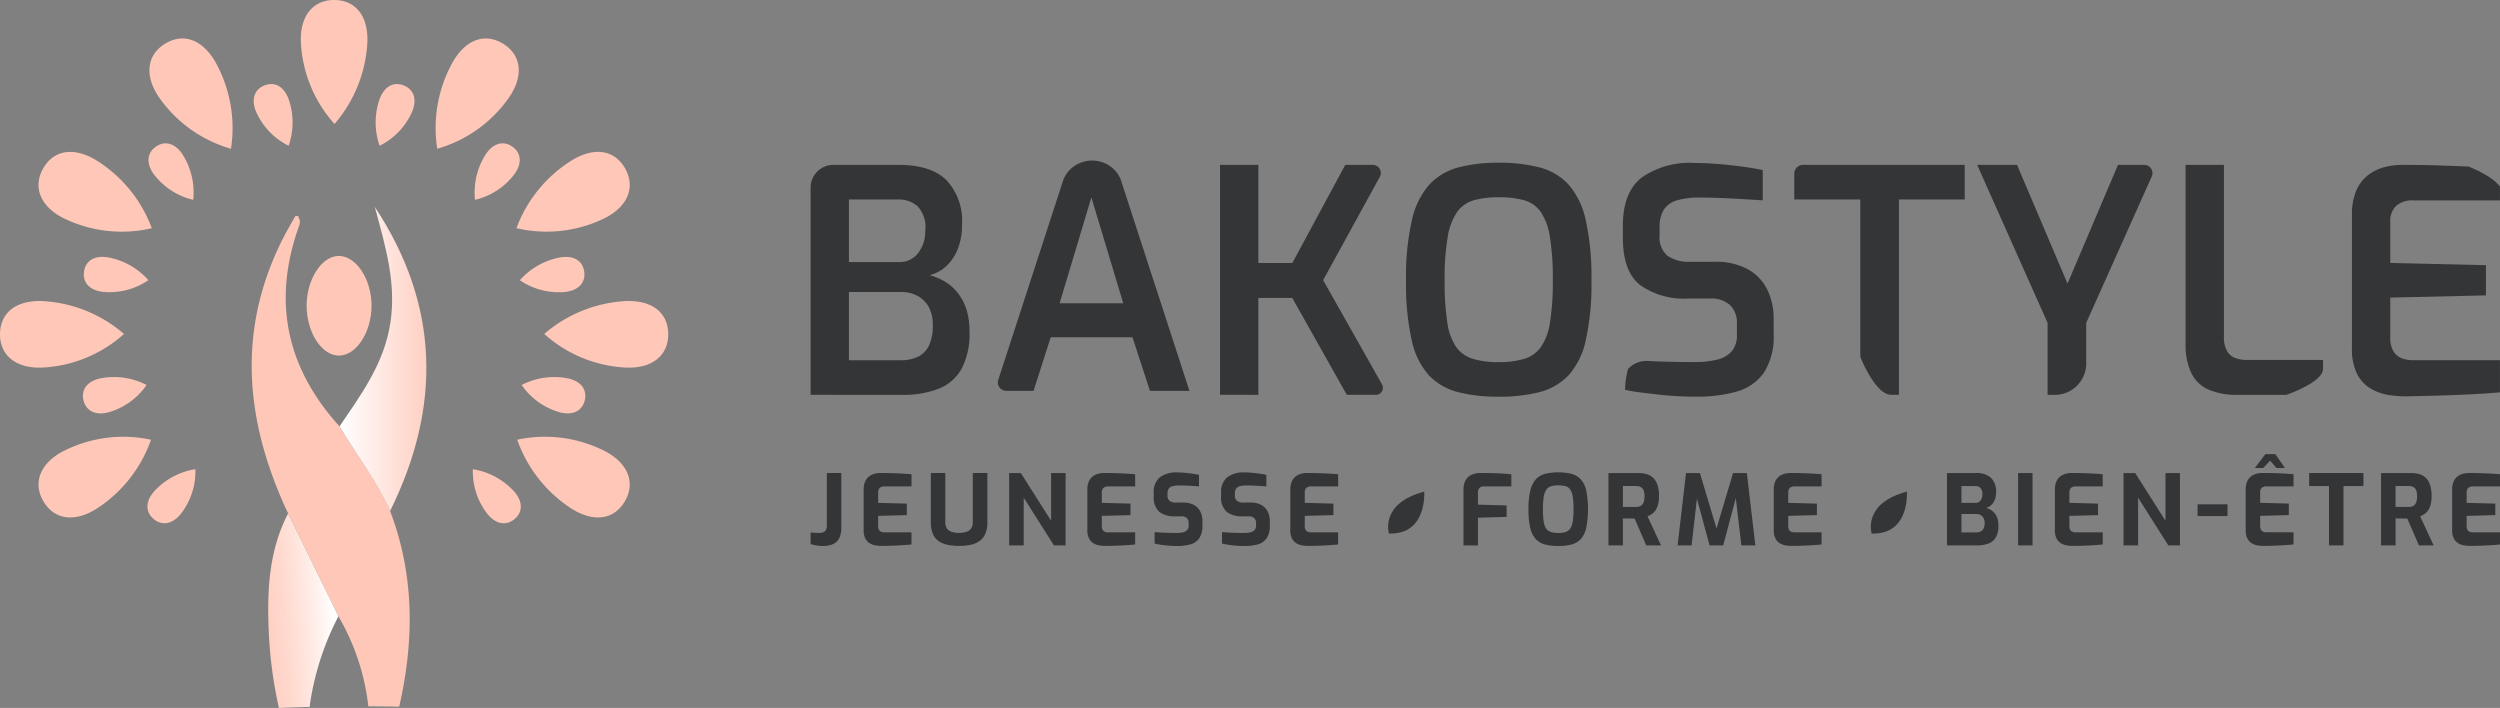 <svg xmlns="http://www.w3.org/2000/svg" xmlns:xlink="http://www.w3.org/1999/xlink" width="283.29" height="80.222" viewBox="0 0 283.29 80.222">
  <rect x="0" y="0" width="283.29" height="80.222" fill="#808080" stroke="none"/>
  <defs>
    <linearGradient id="linear-gradient" y1="0.5" x2="1" y2="0.5" gradientUnits="objectBoundingBox">
      <stop offset="0" stop-color="#fff"/>
      <stop offset="1" stop-color="#ffc7b8"/>
    </linearGradient>
    <linearGradient id="linear-gradient-2" x1="-0.379" y1="0.667" x2="0.918" y2="0.397" gradientUnits="objectBoundingBox">
      <stop offset="0" stop-color="#ffc7b8"/>
      <stop offset="0.209" stop-color="#ffcbbe"/>
      <stop offset="0.49" stop-color="#ffd9ce"/>
      <stop offset="0.809" stop-color="#ffefea"/>
      <stop offset="1" stop-color="#fff"/>
    </linearGradient>
  </defs>
  <g id="Groupe_870" data-name="Groupe 870" transform="translate(-260.088 -790.471)">
    <g id="Groupe_821" data-name="Groupe 821" transform="translate(260.088 790.471)">
      <path id="Tracé_1265" data-name="Tracé 1265" d="M422.289,973.823q1.749.01,3.5.047c1.7-7.439,1.754-14.854-1.03-22.169-1.521-3.43-3.83-6.39-5.73-9.594-5.94-6.542-7.61-13.983-4.706-22.382.16-.464.387-.912-.013-1.363l.176-.111-.472.028c-.415.747-.91,1.576-1.348,2.435-5.366,10.513-4.333,20.92.534,31.26q2.851,5.826,5.7,11.652A25.879,25.879,0,0,1,422.289,973.823Z" transform="translate(-380.552 -893.789)" fill="#ffc7b8"/>
      <path id="Tracé_1266" data-name="Tracé 1266" d="M465.074,912.973c1.232,4.589,2.643,9.122,1.6,14.035-.885,4.168-3.3,7.448-5.6,10.831,1.9,3.2,4.208,6.164,5.73,9.594C472.648,935.614,472.435,924.107,465.074,912.973Z" transform="translate(-422.602 -889.522)" fill="url(#linear-gradient)"/>
      <path id="Tracé_1267" data-name="Tracé 1267" d="M423.577,1115.993a31.454,31.454,0,0,1,3.221-9.937q-2.852-5.826-5.7-11.652c-2.247,4.31-2.4,8.975-2.182,13.661a48.338,48.338,0,0,0,1.141,8.378q1.744-.075,3.488-.121C423.554,1116.213,423.564,1116.1,423.577,1115.993Z" transform="translate(-388.449 -1036.221)" fill="url(#linear-gradient-2)"/>
      <path id="Tracé_1268" data-name="Tracé 1268" d="M445.119,941.969c-1.911.109-3.56,2.787-3.521,5.718.04,3.017,1.732,5.582,3.675,5.571s3.65-2.617,3.677-5.582C448.978,944.577,447.15,941.854,445.119,941.969Z" transform="translate(-406.85 -912.964)" fill="#ffc7b8"/>
      <path id="Tracé_1269" data-name="Tracé 1269" d="M414.24,847.223a8.045,8.045,0,0,0,0-5.281c-.53-1.432-1.554-1.994-2.693-1.572-1.2.444-1.605,1.631-.958,3.08A7.829,7.829,0,0,0,414.24,847.223Z" transform="translate(-381.534 -830.707)" fill="#ffc7b8"/>
      <path id="Tracé_1270" data-name="Tracé 1270" d="M353.064,881.724a8.044,8.044,0,0,0-1.206-5.141c-.844-1.273-1.969-1.585-2.982-.913-1.064.706-1.189,1.955-.227,3.218A7.83,7.83,0,0,0,353.064,881.724Z" transform="translate(-331.169 -859.081)" fill="#ffc7b8"/>
      <path id="Tracé_1271" data-name="Tracé 1271" d="M312.42,942.573c-1.508-.24-2.5.378-2.69,1.578-.2,1.262.636,2.2,2.216,2.344a7.83,7.83,0,0,0,5.075-1.332A8.044,8.044,0,0,0,312.42,942.573Z" transform="translate(-300.204 -913.414)" fill="#ffc7b8"/>
      <path id="Tracé_1272" data-name="Tracé 1272" d="M312.139,1017.571a7.829,7.829,0,0,0,4.251-3.076,8.042,8.042,0,0,0-5.227-.752c-1.492.321-2.194,1.255-1.938,2.443C309.5,1017.435,310.613,1018.007,312.139,1017.571Z" transform="translate(-299.777 -970.871)" fill="#ffc7b8"/>
      <path id="Tracé_1273" data-name="Tracé 1273" d="M348.033,1073.825c.957.846,2.2.644,3.167-.611a7.828,7.828,0,0,0,1.6-5,8.045,8.045,0,0,0-4.656,2.491C347.134,1071.852,347.123,1073.02,348.033,1073.825Z" transform="translate(-330.66 -1015.047)" fill="#ffc7b8"/>
      <path id="Tracé_1274" data-name="Tracé 1274" d="M441.965,804.522a15.352,15.352,0,0,0,3.73-9.363c.07-2.913-1.35-4.632-3.668-4.687-2.437-.058-4,1.761-3.871,4.788A14.943,14.943,0,0,0,441.965,804.522Z" transform="translate(-404.061 -790.471)" fill="#ffc7b8"/>
      <path id="Tracé_1275" data-name="Tracé 1275" d="M264.877,976.191a14.942,14.942,0,0,0,9.262-3.81,15.353,15.353,0,0,0-9.363-3.73c-2.913-.07-4.632,1.35-4.687,3.668C260.032,974.757,261.851,976.317,264.877,976.191Z" transform="translate(-260.088 -934.539)" fill="#ffc7b8"/>
      <path id="Tracé_1276" data-name="Tracé 1276" d="M357.812,825.742A15.353,15.353,0,0,0,356,815.828c-1.487-2.506-3.6-3.209-5.6-2.025-2.1,1.245-2.453,3.614-.74,6.112A14.944,14.944,0,0,0,357.812,825.742Z" transform="translate(-331.638 -808.884)" fill="#ffc7b8"/>
      <path id="Tracé_1277" data-name="Tracé 1277" d="M283.477,1056.462c1.2,1.985,3.4,2.365,5.89.858a15.353,15.353,0,0,0,6.276-7.885,14.942,14.942,0,0,0-9.931,1.291C283.021,1052.119,282.217,1054.375,283.477,1056.462Z" transform="translate(-278.529 -999.606)" fill="#ffc7b8"/>
      <path id="Tracé_1278" data-name="Tracé 1278" d="M285.77,887.927a14.943,14.943,0,0,0,9.953,1.113,15.354,15.354,0,0,0-6.416-7.772c-2.52-1.462-4.71-1.044-5.873.963C282.211,884.34,283.056,886.582,285.77,887.927Z" transform="translate(-278.522 -863.182)" fill="#ffc7b8"/>
      <path id="Tracé_1279" data-name="Tracé 1279" d="M591.607,968.651a15.354,15.354,0,0,0-9.363,3.73,14.942,14.942,0,0,0,9.262,3.81c3.027.126,4.845-1.434,4.788-3.871C596.239,970,594.52,968.581,591.607,968.651Z" transform="translate(-520.572 -934.539)" fill="#ffc7b8"/>
      <path id="Tracé_1280" data-name="Tracé 1280" d="M526.48,819.915c1.713-2.5,1.357-4.867-.74-6.112-1.994-1.184-4.11-.481-5.6,2.025a15.353,15.353,0,0,0-1.809,9.915A14.944,14.944,0,0,0,526.48,819.915Z" transform="translate(-468.786 -808.884)" fill="#ffc7b8"/>
      <path id="Tracé_1281" data-name="Tracé 1281" d="M572.521,1057.32c2.494,1.507,4.691,1.127,5.89-.858,1.26-2.087.455-4.344-2.234-5.737a14.941,14.941,0,0,0-9.931-1.291A15.355,15.355,0,0,0,572.521,1057.32Z" transform="translate(-507.636 -999.606)" fill="#ffc7b8"/>
      <path id="Tracé_1282" data-name="Tracé 1282" d="M575.742,887.927c2.714-1.345,3.559-3.587,2.336-5.7-1.163-2.006-3.353-2.425-5.873-.963a15.353,15.353,0,0,0-6.416,7.772A14.943,14.943,0,0,0,575.742,887.927Z" transform="translate(-507.267 -863.182)" fill="#ffc7b8"/>
      <path id="Tracé_1283" data-name="Tracé 1283" d="M486.551,843.451c.647-1.449.239-2.637-.959-3.08-1.139-.422-2.164.14-2.693,1.572a8.043,8.043,0,0,0,0,5.281A7.829,7.829,0,0,0,486.551,843.451Z" transform="translate(-439.887 -830.707)" fill="#ffc7b8"/>
      <path id="Tracé_1284" data-name="Tracé 1284" d="M545.359,875.669c-1.012-.672-2.138-.359-2.982.913a8.045,8.045,0,0,0-1.206,5.141,7.83,7.83,0,0,0,4.414-2.837C546.549,877.625,546.424,876.376,545.359,875.669Z" transform="translate(-487.345 -859.081)" fill="#ffc7b8"/>
      <path id="Tracé_1285" data-name="Tracé 1285" d="M572.864,946.5c1.58-.146,2.416-1.083,2.216-2.344-.19-1.2-1.182-1.818-2.69-1.578a8.044,8.044,0,0,0-4.6,2.59A7.83,7.83,0,0,0,572.864,946.5Z" transform="translate(-508.883 -913.414)" fill="#ffc7b8"/>
      <path id="Tracé_1286" data-name="Tracé 1286" d="M576.026,1016.187c.256-1.188-.445-2.122-1.938-2.443a8.042,8.042,0,0,0-5.227.752,7.829,7.829,0,0,0,4.251,3.076C574.638,1018.007,575.756,1017.435,576.026,1016.187Z" transform="translate(-509.751 -970.871)" fill="#ffc7b8"/>
      <path id="Tracé_1287" data-name="Tracé 1287" d="M539.977,1068.217a7.828,7.828,0,0,0,1.6,5c.972,1.255,2.211,1.457,3.168.611.91-.8.9-1.973-.113-3.116A8.045,8.045,0,0,0,539.977,1068.217Z" transform="translate(-486.396 -1015.047)" fill="#ffc7b8"/>
    </g>
    <g id="Groupe_825" data-name="Groupe 825" transform="translate(351.943 808.667)">
      <path id="Tracé_1288" data-name="Tracé 1288" d="M739.912,914.123V890.646a2.58,2.58,0,0,1,2.58-2.58h7.377q3.672,0,5.437,1.73a6.76,6.76,0,0,1,1.765,5.049,7.281,7.281,0,0,1-.477,2.736,5.339,5.339,0,0,1-1.289,1.942,4.331,4.331,0,0,1-1.907,1.042,6.9,6.9,0,0,1,1.607.653,5.444,5.444,0,0,1,1.465,1.218,5.771,5.771,0,0,1,1.059,1.889,7.871,7.871,0,0,1,.388,2.6,8.56,8.56,0,0,1-.9,4.254,5.126,5.126,0,0,1-2.613,2.26,11.026,11.026,0,0,1-4.113.688Zm4.343-15.041h5.684a2.63,2.63,0,0,0,2.119-.971,4.006,4.006,0,0,0,.847-2.56,3.47,3.47,0,0,0-.865-2.789,3.262,3.262,0,0,0-2.207-.777h-5.579Zm0,11.122h5.9a4.372,4.372,0,0,0,1.907-.388,2.7,2.7,0,0,0,1.253-1.254,5.312,5.312,0,0,0,.441-2.383,4.047,4.047,0,0,0-.459-2.013,3.183,3.183,0,0,0-1.271-1.253,3.859,3.859,0,0,0-1.871-.441h-5.9Z" transform="translate(-739.912 -887.579)" fill="#343536"/>
      <path id="Tracé_1289" data-name="Tracé 1289" d="M982.257,914.123V888.066H986.6v11.122h3.849l6-11.122h3.115a.915.915,0,0,1,.8,1.355l-6.424,11.708,6.669,11.8a.8.8,0,0,1-.7,1.195h-3.288l-6.179-10.981H986.6v10.981Z" transform="translate(-935.864 -887.579)" fill="#343536"/>
      <path id="Tracé_1290" data-name="Tracé 1290" d="M1102.85,913.291a18.216,18.216,0,0,1-4.572-.512,6.922,6.922,0,0,1-3.284-1.871,8.564,8.564,0,0,1-1.977-3.972,28.942,28.942,0,0,1-.653-6.814,28.636,28.636,0,0,1,.671-6.867,8.969,8.969,0,0,1,1.995-4.025,6.917,6.917,0,0,1,3.284-1.924,17.469,17.469,0,0,1,4.537-.529,17.994,17.994,0,0,1,4.625.529,6.81,6.81,0,0,1,3.284,1.924,8.961,8.961,0,0,1,1.959,4.025,29.4,29.4,0,0,1,.653,6.867,28.968,28.968,0,0,1-.653,6.814,8.568,8.568,0,0,1-1.977,3.972,6.923,6.923,0,0,1-3.284,1.871A18.379,18.379,0,0,1,1102.85,913.291Zm0-3.919a9.859,9.859,0,0,0,2.913-.371,3.6,3.6,0,0,0,1.889-1.342,6.724,6.724,0,0,0,1.024-2.789,28.6,28.6,0,0,0,.318-4.749,29.115,29.115,0,0,0-.335-4.961,6.938,6.938,0,0,0-1.042-2.824,3.424,3.424,0,0,0-1.871-1.307,10.642,10.642,0,0,0-2.9-.335,10.177,10.177,0,0,0-2.789.335,3.506,3.506,0,0,0-1.889,1.307,6.9,6.9,0,0,0-1.077,2.824,27.66,27.66,0,0,0-.353,4.961,30.25,30.25,0,0,0,.3,4.749,6.56,6.56,0,0,0,1.006,2.789,3.6,3.6,0,0,0,1.889,1.342A9.851,9.851,0,0,0,1102.85,909.372Z" transform="translate(-1024.892 -886.535)" fill="#343536"/>
      <path id="Tracé_1291" data-name="Tracé 1291" d="M1438.41,914.123v-8.156l-7.98-17.9h4.519l5.72,13.452,5.72-13.452h2.978a.93.93,0,0,1,.849,1.31l-7.428,16.591v4.6a3.56,3.56,0,0,1-3.559,3.56Z" transform="translate(-1298.241 -887.579)" fill="#343536"/>
      <g id="Groupe_823" data-name="Groupe 823" transform="translate(0 33.266)">
        <g id="Groupe_822" data-name="Groupe 822">
          <path id="Tracé_1292" data-name="Tracé 1292" d="M741.264,1078.734a4.165,4.165,0,0,1-.737-.067,3.778,3.778,0,0,1-.615-.155V1077.2q.233.022.488.039t.488.017a1.157,1.157,0,0,0,.482-.089.589.589,0,0,0,.288-.271,1.087,1.087,0,0,0,.094-.493v-5.941h1.64v6.185a2.765,2.765,0,0,1-.216,1.164,1.409,1.409,0,0,1-.687.693A2.832,2.832,0,0,1,741.264,1078.734Z" transform="translate(-739.912 -1068.327)" fill="#343536"/>
          <path id="Tracé_1293" data-name="Tracé 1293" d="M773.287,1078.723a4.306,4.306,0,0,1-.61-.05,1.891,1.891,0,0,1-.659-.227,1.377,1.377,0,0,1-.521-.538,2.014,2.014,0,0,1-.2-.992v-4.578a2.2,2.2,0,0,1,.166-.909,1.471,1.471,0,0,1,.443-.576,1.746,1.746,0,0,1,.61-.3,2.526,2.526,0,0,1,.654-.089q.831,0,1.469.022t1.147.05q.51.028.931.072v1.375h-3.059a.779.779,0,0,0-.532.166.645.645,0,0,0-.188.51v1.186l3.247.089v1.3l-3.247.089v1.131a.892.892,0,0,0,.094.449.493.493,0,0,0,.255.222.942.942,0,0,0,.338.061h3.092v1.374q-.488.056-1.081.089t-1.2.056Q773.83,1078.723,773.287,1078.723Z" transform="translate(-765.285 -1068.327)" fill="#343536"/>
          <path id="Tracé_1294" data-name="Tracé 1294" d="M814.27,1078.723a6.505,6.505,0,0,1-1.263-.116,2.791,2.791,0,0,1-1.025-.41,1.9,1.9,0,0,1-.676-.82,3.279,3.279,0,0,1-.238-1.346v-5.564h1.64v5.553a1.252,1.252,0,0,0,.183.72,1.035,1.035,0,0,0,.532.388,2.589,2.589,0,0,0,.848.122,2.55,2.55,0,0,0,.837-.122,1.036,1.036,0,0,0,.532-.388,1.252,1.252,0,0,0,.183-.72v-5.553h1.651v5.564a3.214,3.214,0,0,1-.244,1.346,1.96,1.96,0,0,1-.676.82,2.737,2.737,0,0,1-1.014.41A6.481,6.481,0,0,1,814.27,1078.723Z" transform="translate(-797.445 -1068.327)" fill="#343536"/>
          <path id="Tracé_1295" data-name="Tracé 1295" d="M857.442,1078.668v-8.2h1.319l3.436,5.409v-5.409h1.64v8.2h-1.319l-3.425-5.409v5.409Z" transform="translate(-834.943 -1068.327)" fill="#343536"/>
          <path id="Tracé_1296" data-name="Tracé 1296" d="M905.7,1078.723a4.3,4.3,0,0,1-.609-.05,1.889,1.889,0,0,1-.66-.227,1.375,1.375,0,0,1-.521-.538,2.011,2.011,0,0,1-.205-.992v-4.578a2.194,2.194,0,0,1,.166-.909,1.47,1.47,0,0,1,.443-.576,1.742,1.742,0,0,1,.61-.3,2.523,2.523,0,0,1,.654-.089q.831,0,1.469.022t1.147.05q.51.028.931.072v1.375h-3.059a.779.779,0,0,0-.532.166.645.645,0,0,0-.189.51v1.186l3.248.089v1.3l-3.248.089v1.131a.892.892,0,0,0,.094.449.494.494,0,0,0,.255.222.942.942,0,0,0,.338.061h3.092v1.374q-.488.056-1.081.089t-1.2.056Q906.24,1078.723,905.7,1078.723Z" transform="translate(-872.347 -1068.327)" fill="#343536"/>
          <path id="Tracé_1297" data-name="Tracé 1297" d="M945.685,1078.453q-.322,0-.66-.017t-.687-.056q-.349-.038-.659-.089t-.565-.116v-1.3q.333.033.754.055t.876.033q.454.011.865.011a3.189,3.189,0,0,0,.726-.072.892.892,0,0,0,.471-.255.722.722,0,0,0,.166-.5v-.3a.714.714,0,0,0-.216-.56.891.891,0,0,0-.615-.194h-.7a2.768,2.768,0,0,1-1.8-.515,2.159,2.159,0,0,1-.626-1.757v-.4a2.117,2.117,0,0,1,.687-1.751,3.057,3.057,0,0,1,1.962-.554q.454,0,.9.044t.865.105q.416.061.715.128v1.3q-.51-.033-1.136-.067t-1.158-.033a2.821,2.821,0,0,0-.671.072.781.781,0,0,0-.449.271.9.9,0,0,0-.155.565v.222a.737.737,0,0,0,.244.621,1.164,1.164,0,0,0,.721.188h.809a2.472,2.472,0,0,1,1.225.272,1.74,1.74,0,0,1,.721.748,2.4,2.4,0,0,1,.238,1.086v.465a2.538,2.538,0,0,1-.36,1.474,1.781,1.781,0,0,1-1,.693A5.426,5.426,0,0,1,945.685,1078.453Z" transform="translate(-904.133 -1068.045)" fill="#343536"/>
          <path id="Tracé_1298" data-name="Tracé 1298" d="M985.576,1078.453q-.322,0-.66-.017t-.687-.056q-.349-.038-.659-.089t-.565-.116v-1.3q.332.033.754.055t.876.033q.454.011.865.011a3.192,3.192,0,0,0,.726-.072.893.893,0,0,0,.471-.255.722.722,0,0,0,.166-.5v-.3a.713.713,0,0,0-.216-.56.892.892,0,0,0-.615-.194h-.7a2.768,2.768,0,0,1-1.8-.515,2.159,2.159,0,0,1-.626-1.757v-.4a2.117,2.117,0,0,1,.687-1.751,3.057,3.057,0,0,1,1.962-.554q.454,0,.9.044t.865.105q.416.061.715.128v1.3q-.51-.033-1.136-.067t-1.158-.033a2.821,2.821,0,0,0-.671.072.781.781,0,0,0-.449.271.9.9,0,0,0-.155.565v.222a.737.737,0,0,0,.244.621,1.164,1.164,0,0,0,.721.188h.809a2.472,2.472,0,0,1,1.225.272,1.74,1.74,0,0,1,.721.748,2.4,2.4,0,0,1,.238,1.086v.465a2.539,2.539,0,0,1-.36,1.474,1.781,1.781,0,0,1-1,.693A5.426,5.426,0,0,1,985.576,1078.453Z" transform="translate(-936.388 -1068.045)" fill="#343536"/>
          <path id="Tracé_1299" data-name="Tracé 1299" d="M1025.833,1078.723a4.307,4.307,0,0,1-.61-.05,1.89,1.89,0,0,1-.659-.227,1.377,1.377,0,0,1-.521-.538,2.014,2.014,0,0,1-.2-.992v-4.578a2.195,2.195,0,0,1,.166-.909,1.47,1.47,0,0,1,.443-.576,1.743,1.743,0,0,1,.609-.3,2.526,2.526,0,0,1,.654-.089q.831,0,1.469.022t1.147.05q.51.028.931.072v1.375H1026.2a.78.78,0,0,0-.532.166.646.646,0,0,0-.188.51v1.186l3.247.089v1.3l-3.247.089v1.131a.892.892,0,0,0,.094.449.494.494,0,0,0,.255.222.942.942,0,0,0,.338.061h3.092v1.374q-.488.056-1.081.089t-1.2.056Q1026.376,1078.723,1025.833,1078.723Z" transform="translate(-969.485 -1068.327)" fill="#343536"/>
          <path id="Tracé_1300" data-name="Tracé 1300" d="M1126.374,1078.668v-6.329a2.2,2.2,0,0,1,.166-.909,1.472,1.472,0,0,1,.443-.576,1.745,1.745,0,0,1,.61-.3,2.525,2.525,0,0,1,.654-.089q.4,0,.992.006t1.264.039q.671.033,1.291.1v1.375H1128.7a.616.616,0,0,0-.687.665v1.4l3.247.089v1.3l-3.247.089v3.148Z" transform="translate(-1052.392 -1068.327)" fill="#343536"/>
          <path id="Tracé_1301" data-name="Tracé 1301" d="M1168.2,1078.406a6.029,6.029,0,0,1-1.474-.161,2.2,2.2,0,0,1-1.058-.6,2.743,2.743,0,0,1-.637-1.258,8.864,8.864,0,0,1-.211-2.139,8.71,8.71,0,0,1,.216-2.145,2.862,2.862,0,0,1,.637-1.269,2.186,2.186,0,0,1,1.053-.61,6.619,6.619,0,0,1,2.948,0,2.185,2.185,0,0,1,1.053.61,2.824,2.824,0,0,1,.632,1.269,11.006,11.006,0,0,1,0,4.284,2.777,2.777,0,0,1-.632,1.258,2.163,2.163,0,0,1-1.053.6A6.029,6.029,0,0,1,1168.2,1078.406Zm0-1.474a2.659,2.659,0,0,0,.831-.111,1.007,1.007,0,0,0,.526-.394,2.043,2.043,0,0,0,.283-.809,8.546,8.546,0,0,0,.089-1.369,9.017,9.017,0,0,0-.089-1.419,2.049,2.049,0,0,0-.283-.815.95.95,0,0,0-.526-.382,2.931,2.931,0,0,0-.831-.1,2.84,2.84,0,0,0-.809.1,1,1,0,0,0-.537.382,1.975,1.975,0,0,0-.3.815,8.471,8.471,0,0,0-.094,1.419,9.083,9.083,0,0,0,.083,1.369,1.93,1.93,0,0,0,.282.809,1.034,1.034,0,0,0,.538.394A2.712,2.712,0,0,0,1168.2,1076.932Z" transform="translate(-1083.476 -1067.999)" fill="#343536"/>
          <path id="Tracé_1302" data-name="Tracé 1302" d="M1212.178,1078.668v-8.2h3.391a3.4,3.4,0,0,1,.909.116,1.829,1.829,0,0,1,.743.4,1.917,1.917,0,0,1,.5.8,3.936,3.936,0,0,1,.183,1.308,3.656,3.656,0,0,1-.111.964,2.06,2.06,0,0,1-.294.654,1.614,1.614,0,0,1-.416.41,2.7,2.7,0,0,1-.477.255l1.53,3.292h-1.674l-1.319-3.037q-.133,0-.3-.006t-.349-.005h-.355q-.178,0-.322-.011v3.059Zm1.64-4.356h1.463a1.325,1.325,0,0,0,.4-.056.723.723,0,0,0,.31-.194.922.922,0,0,0,.2-.371,2.064,2.064,0,0,0,.072-.6,1.915,1.915,0,0,0-.072-.571.831.831,0,0,0-.2-.355.727.727,0,0,0-.31-.177,1.475,1.475,0,0,0-.4-.05h-1.463Z" transform="translate(-1121.77 -1068.327)" fill="#343536"/>
          <path id="Tracé_1303" data-name="Tracé 1303" d="M1253.111,1078.668l.953-8.2h1.574l1.884,6.285,1.873-6.285h1.563l.964,8.2h-1.585l-.709-6.041.255.022-1.607,6.019h-1.541l-1.629-6.019.277-.011-.687,6.029Z" transform="translate(-1154.867 -1068.327)" fill="#343536"/>
          <path id="Tracé_1304" data-name="Tracé 1304" d="M1312.021,1078.723a4.306,4.306,0,0,1-.61-.05,1.888,1.888,0,0,1-.659-.227,1.376,1.376,0,0,1-.521-.538,2.011,2.011,0,0,1-.205-.992v-4.578a2.195,2.195,0,0,1,.167-.909,1.468,1.468,0,0,1,.443-.576,1.74,1.74,0,0,1,.609-.3,2.527,2.527,0,0,1,.654-.089q.832,0,1.469.022t1.147.05q.51.028.931.072v1.375h-3.059a.779.779,0,0,0-.532.166.645.645,0,0,0-.188.51v1.186l3.248.089v1.3l-3.248.089v1.131a.889.889,0,0,0,.094.449.493.493,0,0,0,.255.222.941.941,0,0,0,.338.061h3.092v1.374q-.488.056-1.081.089t-1.2.056Q1312.564,1078.723,1312.021,1078.723Z" transform="translate(-1200.886 -1068.327)" fill="#343536"/>
          <path id="Tracé_1305" data-name="Tracé 1305" d="M1412.562,1078.668v-8.2h3.225a2.434,2.434,0,0,1,1.779.56,2.152,2.152,0,0,1,.56,1.59,2.451,2.451,0,0,1-.138.859,1.568,1.568,0,0,1-.394.61,1.359,1.359,0,0,1-.61.327,2,2,0,0,1,.516.211,1.721,1.721,0,0,1,.454.388,1.789,1.789,0,0,1,.322.593,2.547,2.547,0,0,1,.116.8,2.694,2.694,0,0,1-.283,1.33,1.6,1.6,0,0,1-.831.715,3.689,3.689,0,0,1-1.347.216Zm1.64-4.821h1.6a.673.673,0,0,0,.56-.26,1.069,1.069,0,0,0,.205-.682.961.961,0,0,0-.222-.754.813.813,0,0,0-.565-.21H1414.2Zm0,3.347h1.685a1.055,1.055,0,0,0,.5-.111.756.756,0,0,0,.327-.344,1.4,1.4,0,0,0,.116-.621,1.115,1.115,0,0,0-.122-.543.877.877,0,0,0-.333-.344.955.955,0,0,0-.488-.122H1414.2Z" transform="translate(-1283.793 -1068.327)" fill="#343536"/>
          <path id="Tracé_1306" data-name="Tracé 1306" d="M1454.652,1078.668v-8.2h1.64v8.2Z" transform="translate(-1317.826 -1068.327)" fill="#343536"/>
          <path id="Tracé_1307" data-name="Tracé 1307" d="M1478.417,1078.723a4.3,4.3,0,0,1-.61-.05,1.888,1.888,0,0,1-.66-.227,1.377,1.377,0,0,1-.521-.538,2.011,2.011,0,0,1-.2-.992v-4.578a2.2,2.2,0,0,1,.166-.909,1.47,1.47,0,0,1,.443-.576,1.743,1.743,0,0,1,.61-.3,2.526,2.526,0,0,1,.654-.089q.831,0,1.469.022t1.147.05q.51.028.931.072v1.375h-3.059a.78.78,0,0,0-.532.166.646.646,0,0,0-.188.51v1.186l3.247.089v1.3l-3.247.089v1.131a.892.892,0,0,0,.094.449.494.494,0,0,0,.255.222.941.941,0,0,0,.338.061h3.092v1.374q-.488.056-1.081.089t-1.2.056Q1478.96,1078.723,1478.417,1078.723Z" transform="translate(-1335.428 -1068.327)" fill="#343536"/>
          <path id="Tracé_1308" data-name="Tracé 1308" d="M1517.065,1078.668v-8.2h1.319l3.436,5.409v-5.409h1.64v8.2h-1.319l-3.425-5.409v5.409Z" transform="translate(-1368.291 -1068.327)" fill="#343536"/>
          <path id="Tracé_1309" data-name="Tracé 1309" d="M1560.893,1090.323v-1.33h3.392v1.33Z" transform="translate(-1403.728 -1083.307)" fill="#343536"/>
          <path id="Tracé_1310" data-name="Tracé 1310" d="M1591.373,1069.688a4.289,4.289,0,0,1-.61-.05,1.888,1.888,0,0,1-.659-.227,1.376,1.376,0,0,1-.521-.538,2.01,2.01,0,0,1-.205-.992V1063.3a2.2,2.2,0,0,1,.166-.909,1.47,1.47,0,0,1,.443-.576,1.741,1.741,0,0,1,.609-.3,2.527,2.527,0,0,1,.654-.089q.831,0,1.469.022t1.147.05q.51.028.931.072v1.374h-3.059a.779.779,0,0,0-.532.166.645.645,0,0,0-.188.51v1.186l3.247.089v1.3l-3.247.089v1.131a.891.891,0,0,0,.094.449.494.494,0,0,0,.255.222.941.941,0,0,0,.338.061h3.092v1.374q-.488.056-1.081.089t-1.2.056Q1591.916,1069.688,1591.373,1069.688Zm-.964-8.823,1.2-1.574h1.13l1.086,1.574h-.953l-.731-.842-.776.842Z" transform="translate(-1426.76 -1059.292)" fill="#343536"/>
          <path id="Tracé_1311" data-name="Tracé 1311" d="M1629.2,1078.668v-6.728h-2.25v-1.474h6.152v1.474h-2.261v6.728Z" transform="translate(-1457.142 -1068.327)" fill="#343536"/>
          <path id="Tracé_1312" data-name="Tracé 1312" d="M1669.508,1078.668v-8.2h3.391a3.4,3.4,0,0,1,.909.116,1.829,1.829,0,0,1,.743.4,1.917,1.917,0,0,1,.5.8,3.933,3.933,0,0,1,.183,1.308,3.646,3.646,0,0,1-.111.964,2.063,2.063,0,0,1-.294.654,1.62,1.62,0,0,1-.416.41,2.719,2.719,0,0,1-.477.255l1.53,3.292H1673.8l-1.319-3.037q-.133,0-.3-.006t-.349-.005h-.354q-.177,0-.322-.011v3.059Zm1.64-4.356h1.463a1.325,1.325,0,0,0,.4-.056.722.722,0,0,0,.31-.194.919.919,0,0,0,.2-.371,2.064,2.064,0,0,0,.072-.6,1.915,1.915,0,0,0-.072-.571.828.828,0,0,0-.2-.355.726.726,0,0,0-.31-.177,1.474,1.474,0,0,0-.4-.05h-1.463Z" transform="translate(-1491.551 -1068.327)" fill="#343536"/>
          <path id="Tracé_1313" data-name="Tracé 1313" d="M1713.595,1078.723a4.3,4.3,0,0,1-.61-.05,1.89,1.89,0,0,1-.66-.227,1.376,1.376,0,0,1-.521-.538,2.01,2.01,0,0,1-.205-.992v-4.578a2.2,2.2,0,0,1,.166-.909,1.47,1.47,0,0,1,.443-.576,1.743,1.743,0,0,1,.61-.3,2.526,2.526,0,0,1,.654-.089q.831,0,1.469.022t1.147.05q.51.028.931.072v1.375h-3.059a.779.779,0,0,0-.532.166.645.645,0,0,0-.188.51v1.186l3.248.089v1.3l-3.248.089v1.131a.892.892,0,0,0,.094.449.494.494,0,0,0,.255.222.941.941,0,0,0,.338.061h3.092v1.374q-.488.056-1.081.089t-1.2.056Q1714.138,1078.723,1713.595,1078.723Z" transform="translate(-1525.585 -1068.327)" fill="#343536"/>
        </g>
        <path id="Tracé_1314" data-name="Tracé 1314" d="M1081.846,1086.219s-1.073-3.415,4-4.748C1085.846,1081.471,1086.2,1086.382,1081.846,1086.219Z" transform="translate(-1016.311 -1077.225)" fill="#343536"/>
        <path id="Tracé_1315" data-name="Tracé 1315" d="M1367.564,1086.219s-1.073-3.415,4-4.748C1371.564,1081.471,1371.922,1086.382,1367.564,1086.219Z" transform="translate(-1247.333 -1077.225)" fill="#343536"/>
      </g>
      <path id="Tracé_1316" data-name="Tracé 1316" d="M1322.168,889.071v2.914h7.485v17.837s1.685,4.306,3.5,4.3h.878V891.985h7.45v-3.919h-18.308A1,1,0,0,0,1322.168,889.071Z" transform="translate(-1210.704 -887.579)" fill="#343536"/>
      <path id="Tracé_1317" data-name="Tracé 1317" d="M1560.737,910.168a3.745,3.745,0,0,1-1.289-.212,1.8,1.8,0,0,1-.936-.794,3.016,3.016,0,0,1-.353-1.571V888.066h-4.343V908.3a7.4,7.4,0,0,0,.671,3.407,3.921,3.921,0,0,0,1.995,1.854,8.016,8.016,0,0,0,3.16.565h5.593s4.157-1.418,4.152-2.945v-1.009Z" transform="translate(-1398.007 -887.579)" fill="#343536"/>
      <path id="Tracé_1318" data-name="Tracé 1318" d="M1665.518,888.257l-.489-.02c-.821-.033-1.694-.066-2.626-.1q-1.978-.07-4.449-.071a7.817,7.817,0,0,0-2,.265,5.142,5.142,0,0,0-1.836.9,4.391,4.391,0,0,0-1.324,1.748,6.822,6.822,0,0,0-.494,2.772v15.041a6.277,6.277,0,0,0,.6,3,4.106,4.106,0,0,0,1.554,1.642,5.7,5.7,0,0,0,1.995.706,12.605,12.605,0,0,0,1.889.159q1.729-.036,3.619-.088t3.725-.141q1.836-.088,3.39-.229V910.2h-9.886a3.536,3.536,0,0,1-1.218-.212,1.9,1.9,0,0,1-.953-.777,2.96,2.96,0,0,1-.371-1.624v-4.484l10.839-.247v-3.425l-10.839-.247v-4.625a2.354,2.354,0,0,1,.688-1.871,2.778,2.778,0,0,1,1.889-.6h9.851v-1.546C1668.381,889.52,1666.435,888.632,1665.518,888.257Z" transform="translate(-1477.641 -887.579)" fill="#343536"/>
      <path id="Tracé_1319" data-name="Tracé 1319" d="M1237.095,901.312a5.362,5.362,0,0,0-2.207-2.313,7.543,7.543,0,0,0-3.778-.847h-2.719a4.289,4.289,0,0,1-2.6-.671,2.724,2.724,0,0,1-.9-2.33V894.3a3.6,3.6,0,0,1,.53-2.136,2.758,2.758,0,0,1,1.553-1.006,8.939,8.939,0,0,1,2.366-.282q1.695,0,3.69.106t3.548.212v-3.425q-.919-.212-2.224-.388t-2.736-.3q-1.43-.123-2.772-.123a9.451,9.451,0,0,0-6.02,1.677q-2.1,1.677-2.1,5.455v1.342q0,3.778,1.924,5.331a8.541,8.541,0,0,0,5.49,1.553h2.436a3.205,3.205,0,0,1,2.295.741,2.791,2.791,0,0,1,.777,2.118v1.236a2.765,2.765,0,0,1-.6,1.907,3.217,3.217,0,0,1-1.695.935,10.713,10.713,0,0,1-2.507.265q-1.264,0-2.623-.032l-.167,0q-1.351-.032-2.593-.1a2.917,2.917,0,0,0-2.151.906,10.371,10.371,0,0,0-.34,2.369q.776.177,1.765.3.725.091,1.517.182l.328.037.255.029q1.112.123,2.189.177t2.03.053a16.5,16.5,0,0,0,4.519-.565,5.622,5.622,0,0,0,3.107-2.118,7.483,7.483,0,0,0,1.13-4.449v-1.659A7.444,7.444,0,0,0,1237.095,901.312Z" transform="translate(-1128.685 -886.685)" fill="#343536"/>
      <g id="Groupe_824" data-name="Groupe 824" transform="translate(21.217 0)">
        <path id="Tracé_1320" data-name="Tracé 1320" d="M889.256,897.6l0-.013Z" transform="translate(-881.883 -895.278)" fill="#343536"/>
        <path id="Tracé_1321" data-name="Tracé 1321" d="M923.416,896.574l.135.416A3.187,3.187,0,0,0,923.416,896.574Z" transform="translate(-909.504 -894.458)" fill="#343536"/>
        <path id="Tracé_1322" data-name="Tracé 1322" d="M864.79,888.053l-.135-.416a3.347,3.347,0,0,0-1.425-1.629,3.587,3.587,0,0,0-3.61,0,3.332,3.332,0,0,0-1.5,1.823l0,.013L850.79,910.37a.95.95,0,0,0,.9,1.244h3.1l1.943-6.072H866l1.978,6.072h4.476Zm-7.049,13.638,2.9-9.663.7-2.342.712,2.37,2.9,9.635Z" transform="translate(-850.743 -885.521)" fill="#343536"/>
      </g>
    </g>
  </g>
</svg>
